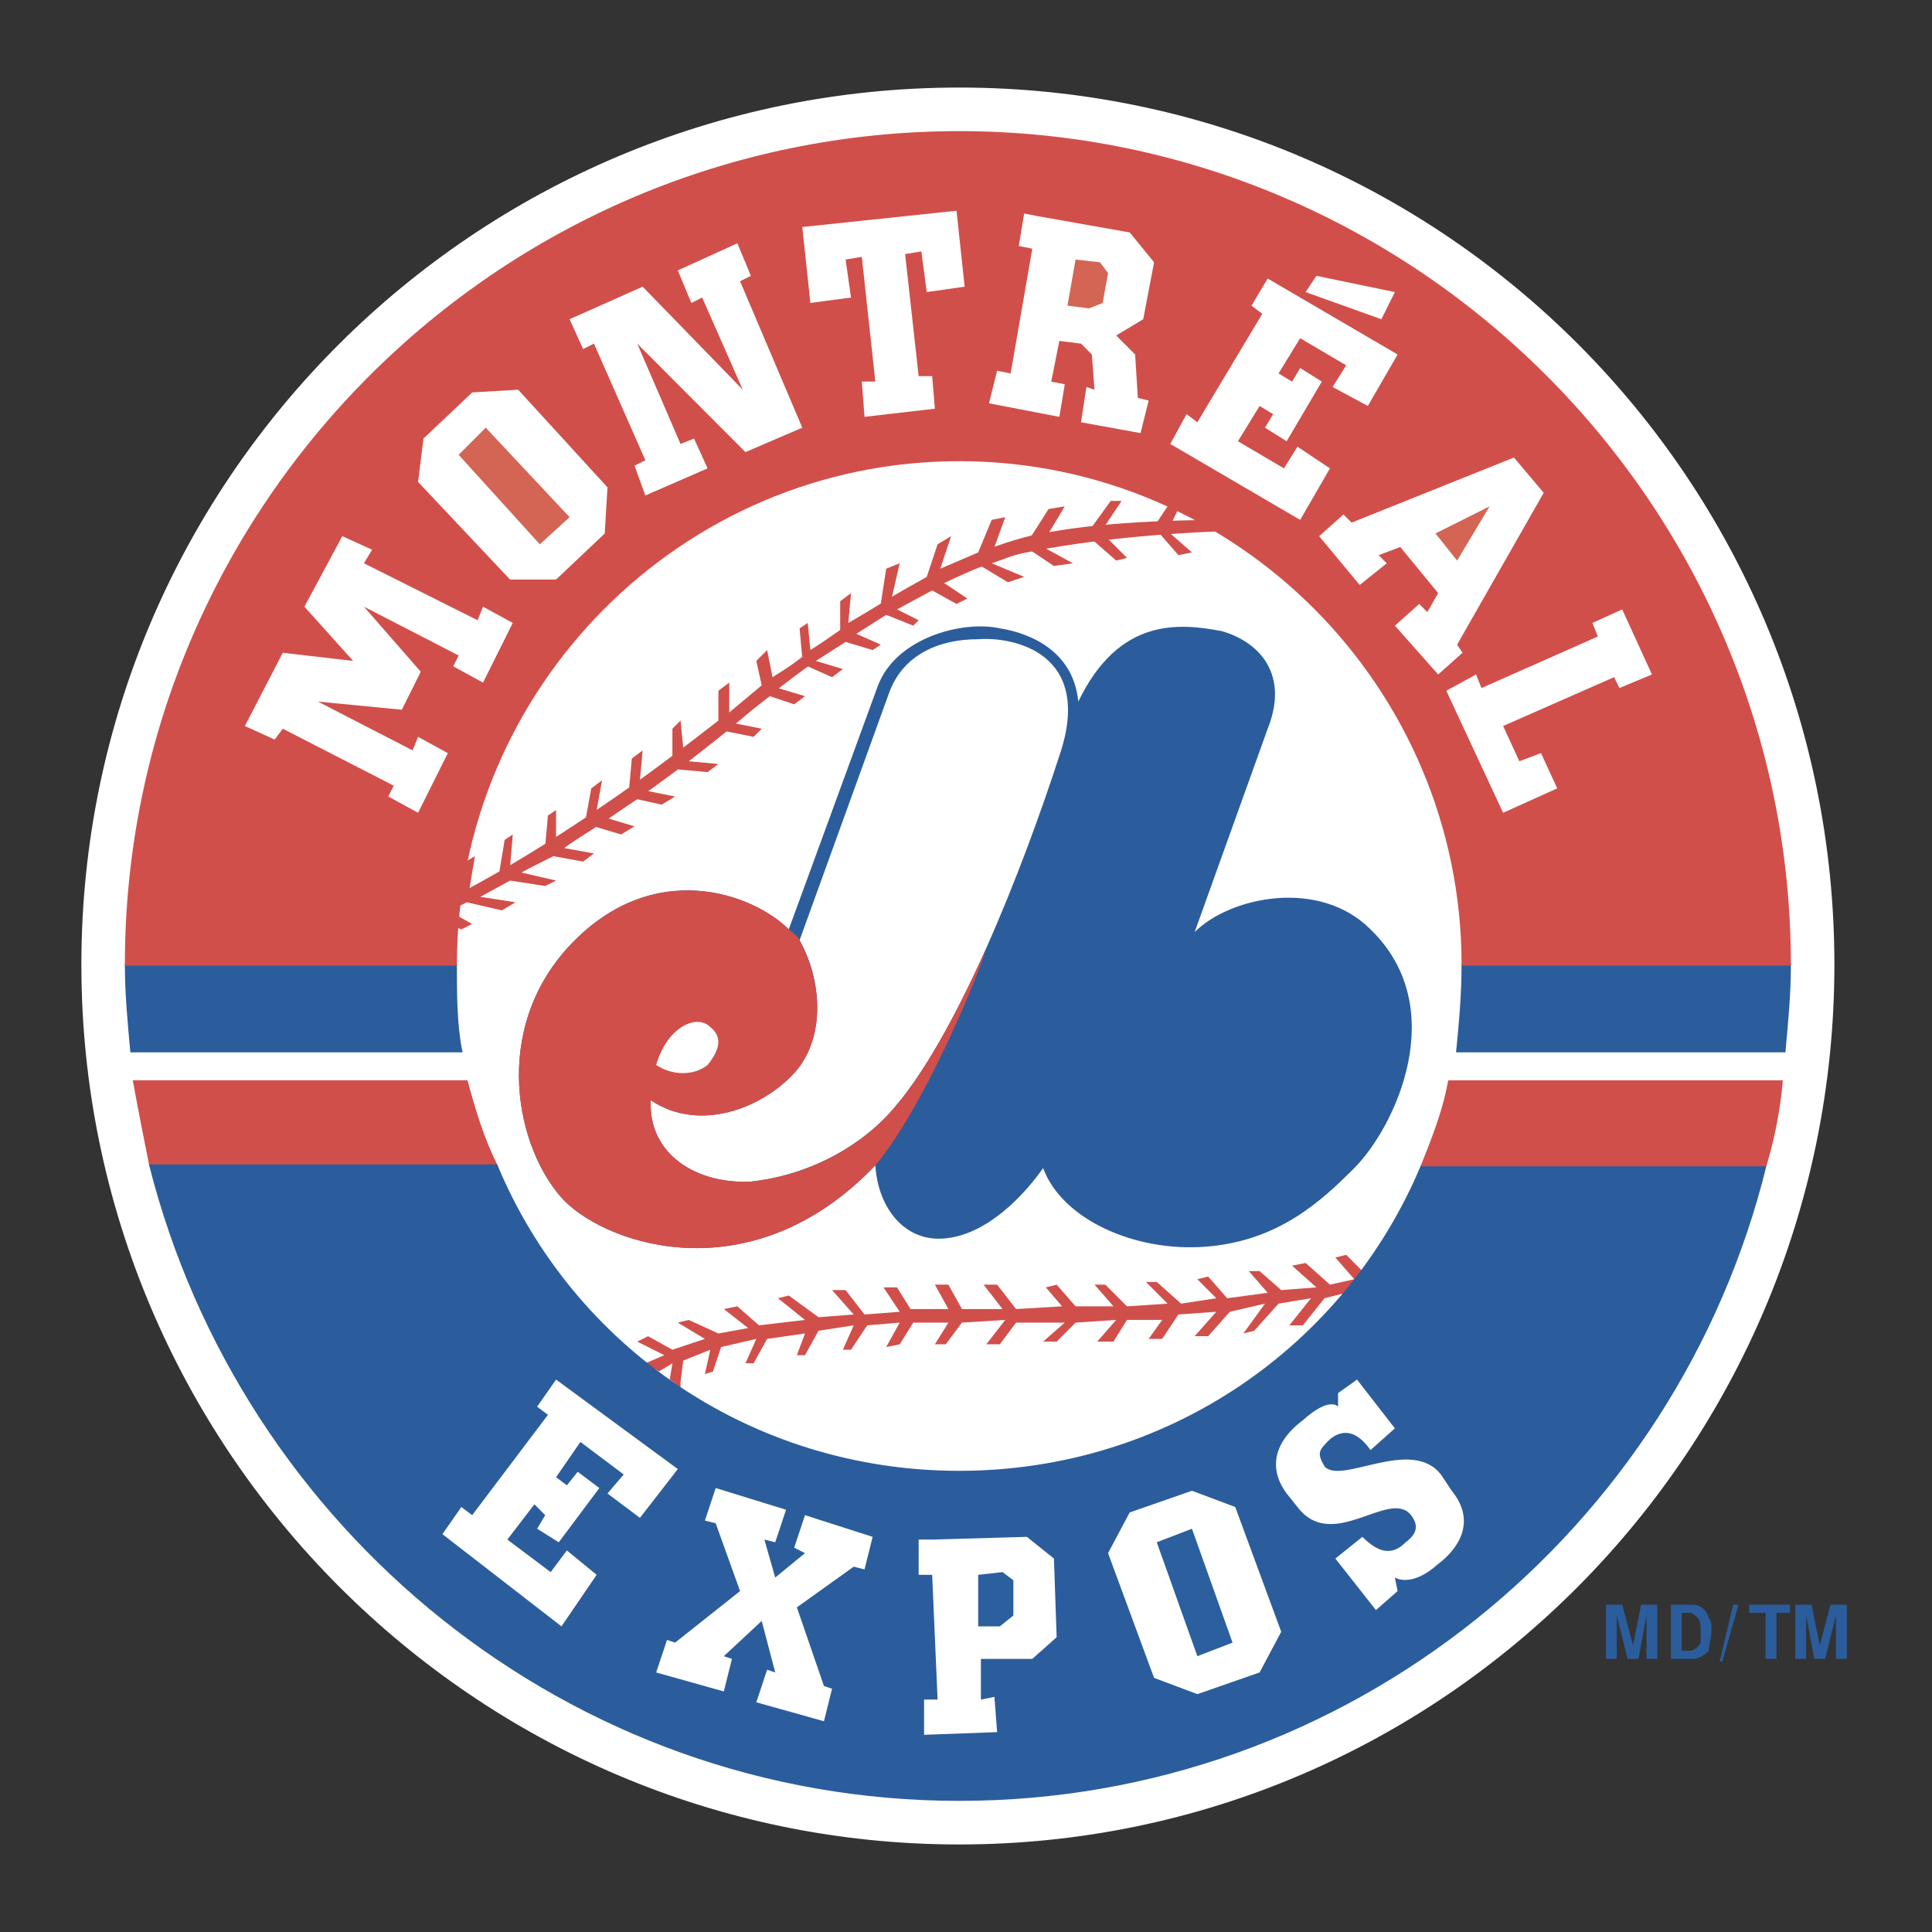 <svg xmlns="http://www.w3.org/2000/svg" width="2500" height="2500" viewBox="0 0 192.756 192.756"><rect x="0" y="0" width="192.756" height="192.756" fill="#333333" stroke="none"/><g fill-rule="evenodd" clip-rule="evenodd"><path fill="#fff" fill-opacity="0" d="M0 0h192.756v192.756H0V0z"/><path d="M95.703 183.637c48.055 0 86.93-39.232 86.93-87.395 0-48.16-38.875-87.122-86.93-87.122-48.054 0-87.199 38.961-87.199 87.122 0 48.162 39.145 87.395 87.199 87.395z" fill="#fff" stroke="#fff" stroke-width=".77" stroke-miterlimit="2.613"/><path fill="#d14f4a" d="M133.229 125.465l1.08-.272 1.619 1.623-1.619 2.166-2.161.541-2.16 2.706h-1.349l2.16-2.706-3.24.541-2.43 2.706-1.08.271 2.16-2.977-3.51.811-2.16 2.436h-1.35l2.161-2.436-3.78.271-1.619 2.436h-1.349l1.349-1.894h-3.51l-1.349 2.164h-1.621l1.89-2.164-4.049.269-1.89 1.895h-1.35l2.16-1.895h-4.859l-1.621 2.166h-1.35l1.891-2.435-4.32.269-1.62 2.166h-1.08l1.351-2.166h-3.51l-1.35 2.166-1.35.27 1.35-2.436-3.24.272-1.619 2.435h-.81l1.079-2.435-3.509.541-1.35 2.435h-.81l.81-2.164-3.779.541-1.35 2.434h-.811l1.081-2.434-3.51.811-.81 2.435-.81.272.54-2.436-2.699 1.082-.271 2.164v.541l-1.079-.81.27-1.625-1.35.812-1.35-.812 1.89-.811-2.7-1.353 1.08-.541 2.43 1.353 3.239-1.082-2.7-1.625 1.081-.269 2.969 1.353 2.97-.543-2.43-1.893 1.35-.271 2.16 1.895 4.589-.541-2.699-2.165 1.079-.271 2.97 2.164 3.509-.27-2.159-2.435h1.35l1.889 2.435 3.51-.271-1.62-2.434h1.35l1.35 2.164h3.78l-1.351-2.435h1.351l1.349 2.435h4.05l-1.89-2.435h1.349l1.891 2.435 4.59-.271-1.621-1.893 1.08-.271 1.89 2.164h3.78l-1.891-2.164h1.08l2.16 2.164 4.049-.27-2.16-2.164h1.08l2.43 2.164 3.51-.541-1.889-1.894 1.078-.272 1.891 2.166 4.049-.541-1.889-2.166h1.08l2.158 1.895 3.51-.27-2.43-2.166 1.352-.269 2.429 2.164 2.43-.541-1.89-2.164zM101.912 53.764c4.32-1.353 12.689-1.895 20.248-1.895l1.08 1.083c-8.369.271-15.928 1.083-22.137 2.435l.809-1.623z"/><path d="M44.679 90.832c8.909-4.059 19.708-11.093 29.427-19.21 11.068-9.47 22.947-15.693 29.425-16.775l.271-1.623c-8.91 1.894-19.168 8.387-30.237 17.316C61.958 79.468 53.318 85.42 43.6 90.291l1.079.541z" fill="#d14f4a"/><path fill="#d14f4a" d="M107.041 56.199l-2.969-1.623h-.541l1.08-1.353 1.621-2.706-1.621.271-1.888 2.976-3.51.812 1.08-2.976-1.35.27-1.349 3.247-3.781 1.623 1.08-3.247-1.35.812-1.08 3.247-3.509 2.164.81-3.517-1.35.541-.54 3.517-3.24 1.894.271-2.976-1.08.812v2.976l-2.97 1.894-.27-2.706-.81.542.27 2.976-2.969 1.894-.54-2.706-1.08 1.082.54 2.436-3.24 2.706v-2.977l-1.08.812v2.976l-3.509 2.706-.271-2.706-.809.812v2.706l-3.24 2.434.27-2.976-1.08.812-.27 2.976-3.239 2.165.54-2.977-1.08.812-.54 2.976-2.97 1.894v-2.705l-.81.541-.27 2.976-3.509 2.164.27-3.247-.81.542-.54 3.246-2.97 1.624.54-3.247-1.35.812-.54 3.247-2.159 1.082v-2.435l.809-.271v2.165l.54.812 2.43 1.353-1.08.541-2.699-1.083 3.239-1.623 3.51.812 1.35-.812-3.51-.541 2.97-1.624 3.509.541 1.08-.541-3.51-.812 3.24-1.623 2.97.541 1.08-.811-2.97-.541 2.97-2.165 2.7.811 1.349-.811-2.699-.812 2.969-1.893 2.43.541 1.35-.812-2.7-.542 2.969-2.164 2.97.271 1.08-.812-2.969-.27 3.779-2.977 2.7.541.81-.811-2.7-.541 3.509-2.706 2.43.812 1.08-.812-2.699-.812 2.969-2.165 2.43 1.083 1.08-.812-2.7-.812 2.97-1.894 2.699.812.81-.541-2.429-1.082 2.969-1.894 2.7 1.082.54-.541-2.16-1.082 3.509-1.894 2.43 1.352 1.08-.541-2.43-1.623 3.78-1.623 2.699 1.623 1.62-.541-3.239-1.353 3.78-1.353 2.429 1.624 1.889-.271zM122.43 52.411h-5.67l1.351-2.705h-1.08l-1.621 2.435-5.129.27 1.619-2.435h-1.08l-2.158 2.976.539 1.083 2.16 1.893 1.08-.27-1.89-1.894 5.129-.541 1.89 2.164 1.35-.27-2.16-1.894 6.48-.812h-.81z"/><path d="M78.695 92.726c-3.51-3.518-13.499-7.305-21.868 1.624-7.829 8.387-5.399 20.292-.54 25.434 4.59 4.6 18.898 9.199 31.046-3.518.27 4.328 2.97 7.574 6.75 7.305 4.319-.271 8.098-4.328 9.989-7.035 1.891 5.141 9.18 8.389 16.197 7.848 7.289-.543 11.609-4.6 14.85-7.848 4.049-4.059 9.719-15.963 1.619-23.81-5.129-5.141-14.039-3.247-17.549.271l7.289-20.292c2.16-5.411-.809-8.658-4.588-9.74-4.32-.812-10.26-1.353-14.309 7.035-.541-5.682-5.939-7.035-7.83-7.305-3.509-.812-10.258.812-12.148 5.682l-8.908 24.349z" fill="#2b5d9c"/><path d="M97.594 63.775c-4.05 0-7.56 1.624-8.91 5.411l-8.909 24.622c2.43 4.329 2.43 10.01-.54 13.258-3.24 3.518-9.449 5.951-14.308 2.705-.271 5.412 4.589 8.387 9.988 8.117 5.129-.541 10.259-2.977 13.769-6.764 6.749-7.307 13.498-24.893 17.007-35.715 3.51-10.281-4.587-11.905-8.097-11.634z" fill="#fff"/><path d="M70.866 102.467c-1.35-1.354-4.319 0-5.399 3.787 1.62 1.082 3.78 1.082 5.129 0 1.08-1.354 1.62-2.705.27-3.787z" fill="#fff"/><path d="M78.695 92.726c-3.51-3.518-13.499-7.305-21.868 1.624-7.829 8.387-5.399 20.292-.54 25.434 4.59 4.6 18.898 9.199 31.046-3.518 4.59-5.412 9.988-18.129 11.068-21.646-2.969 6.494-6.209 12.716-9.718 16.505-3.51 3.787-8.639 6.223-13.769 6.764-5.399.27-10.259-2.705-9.988-8.117 4.859 3.246 11.068.812 14.308-2.705 2.969-3.248 2.969-8.658.54-13.258-.269-.542-.809-.813-1.079-1.083z" fill="#d14f4a"/><path d="M70.866 102.467c-1.35-1.354-4.319 0-5.399 3.787 1.62 1.082 3.78 1.082 5.129 0 1.08-1.354 1.62-2.705.27-3.787z" fill="#fff"/><path d="M12.554 96.242c0 2.977.27 5.684.54 8.658H46.03c-.54-2.705-.54-5.682-.54-8.658H12.554z" fill="#2b5d9c" stroke="#2b5d9c" stroke-width=".191" stroke-miterlimit="2.613"/><path d="M14.983 116.266c-.54-2.707-1.08-5.412-1.62-8.389h33.206c.81 2.977 1.62 5.682 2.969 8.389H14.983z" fill="#d14f4a" stroke="#d14f4a" stroke-width=".191" stroke-miterlimit="2.613"/><path d="M176.152 116.266c-8.908 36.256-41.574 63.312-80.449 63.312s-71.541-27.057-80.72-63.312h34.556c7.56 18.127 25.377 30.574 46.165 30.574 20.787 0 38.605-12.447 46.164-30.574h34.284z" fill="#2b5d9c" stroke="#2b5d9c" stroke-width=".191" stroke-miterlimit="2.613"/><path d="M176.152 116.266a41.954 41.954 0 0 0 1.621-8.389h-33.207c-.539 2.977-1.619 5.682-2.699 8.389h34.285z" fill="#d14f4a" stroke="#d14f4a" stroke-width=".191" stroke-miterlimit="2.613"/><path d="M178.582 96.242c0 2.977-.27 5.684-.539 8.658h-32.666c.27-2.705.539-5.682.539-8.658h32.666z" fill="#2b5d9c" stroke="#2b5d9c" stroke-width=".191" stroke-miterlimit="2.613"/><path d="M178.582 96.242c0-45.725-37.254-83.063-82.879-83.063-45.894 0-83.149 37.338-83.149 83.063H45.49c0-27.597 22.407-50.325 50.214-50.325s50.213 22.728 50.213 50.325h32.665z" fill="#d14f4a" stroke="#d14f4a" stroke-width=".191" stroke-miterlimit="2.613"/><path fill="#fff" d="M41.98 67.021l-5.669-6.493 9.448 4.87-.54 1.082 2.97 1.624 2.97-5.953-2.97-1.623-.54 1.353-11.338-5.682.81-1.353-2.97-1.353-3.779 7.035 4.859 5.411-7.02-.811-3.779 7.305 2.97 1.353.809-1.082 11.069 5.681-.54 1.083 2.97 1.623 2.969-5.952-2.969-1.624-.54 1.353-9.449-4.87 8.369.812 1.89-3.789zM64.387 49.435l-1.08-2.977 1.08-.541-5.129-11.634-1.08.541-1.35-2.976 7.289-3.247 9.989 10.282-4.05-9.2-1.08.542-1.35-3.247 5.94-2.706 1.35 3.247-1.08.541 6.209 14.61-5.67 2.436-10.798-10.823 4.319 10.011 1.351-.541 1.349 2.976-6.209 2.706zM60.337 53.223l.271-4.6-8.909-9.74-4.59.27-4.859 4.6-.54 4.329 9.179 9.74h4.589l4.859-4.599z"/><path fill="#d46453" d="M56.828 51.6l-8.369-8.93-2.7 2.706 8.099 8.929 2.97-2.705z"/><path fill="#fff" d="M95.433 21.025l.81 7.576-3.78.541-.539-4.058-1.62.27 1.35 12.176h1.349l.27 3.247-7.019.811-.27-3.517h1.35l-1.35-12.446-1.619.271.54 3.787-4.05.542-.81-7.576 15.388-1.624zM130.26 29.142l7.558 2.706 1.35-2.706-7.83-1.623-1.078 1.623zM128.369 44.023l-2.16-1.353.811-1.352-1.35-.812-2.16 3.517 4.59 2.706 1.349-2.164 3.24 2.164-2.97 5.141-12.959-7.576 1.621-2.976 1.08.811 6.478-10.822-1.08-.812 1.62-2.705 12.959 7.576-2.969 5.14-3.51-1.894 1.35-2.164-4.59-2.706-2.16 3.517 1.349.812.811-1.353 2.16 1.353-3.51 5.952zM143.486 59.175l-1.078 1.894-.81-.812-2.43 2.165 4.318 4.87 2.43-2.164-.539-.812 8.639-15.151-2.969-3.518-16.199 6.494-.809-.812-2.43 2.164 4.049 4.871 2.699-2.165-.808-.812 2.158-.811 3.779 4.599z"/><path fill="#d46453" d="M145.377 55.928l3.24-5.411-5.4 2.706 2.16 2.705z"/><path fill="#fff" d="M109.201 38.883l-.808-.271-.541 3.517 5.939 1.083.811-3.247-1.081-.27-.269-4.329-1.891-1.895 2.7-1.623 1.08-5.681-2.43-2.977-9.18-1.624-1.349-.27-.539 3.246 1.349.271-2.16 12.446-1.35-.27-.81 3.247 7.019 1.352.541-3.247-1.349-.27.808-4.059 2.161.271 1.08 1.083.269 3.517z"/><path fill="#d46453" d="M108.662 30.766l-2.16-.271.81-4.599 2.43.271.809 1.082-.539 2.976-1.35.541z"/><path fill="#fff" d="M149.967 72.433l1.619 3.518 2.16-.812 1.619 3.517-5.398 2.435-5.67-12.175 2.971-1.624.539 1.353 11.609-5.141-.541-1.353 2.971-1.352 2.968 6.493-3.24 1.353-.539-1.082-11.068 4.87zM128.369 149.004c-1.619-2.164-1.619-4.871 1.619-7.307 2.701-2.434 3.51-1.352 3.51-1.352v-1.354l1.891-1.352 3.779 4.869-2.43 2.164c-1.35-1.893-2.699-2.164-4.049-1.082-1.08 1.082-1.352 1.354-.541 2.707 1.619 1.893 8.639-2.977 11.609.811l1.08 1.623c2.43 2.977.809 5.682-1.352 7.307-2.699 2.434-4.318 1.352-4.318 1.352l.27 1.354-2.16 1.895-4.049-5.141 2.699-2.166c1.621 1.625 2.971 1.895 4.32.541 1.08-.811 1.35-1.623.539-2.705-2.16-2.705-7.828 3.789-11.338-.812l-1.079-1.352zM97.863 165.508h5.129l2.43-2.164-.27-7.846-2.699-2.166-9.45.272h-1.349v3.517h1.349l.54 12.445h-1.35v3.518l7.289-.27-.269-3.517-1.35.269v-4.058z"/><path fill="#2b5f9e" d="M99.752 162.262h-2.158v-5.141l2.429-.271 1.081.812v3.518l-1.352 1.082z"/><path fill="#fff" d="M55.748 153.873l-2.16-1.352.81-1.353-1.08-1.082-2.699 3.518 4.319 3.246 1.62-2.164 2.97 2.435-3.51 5.141-11.879-9.2 1.89-2.707 1.08.813 7.559-10.012-1.08-.81 1.89-2.705 12.148 8.927-3.779 4.871-3.239-2.435 1.619-1.895-4.319-3.246-2.43 3.518 1.08.81 1.08-1.351 2.159 1.623-4.049 5.41zM125.67 166.861l2.158-4.058-4.588-12.448-4.32-1.623-6.209 2.166-2.16 4.059 4.59 12.445 4.32 1.623 6.209-2.164z"/><path fill="#2b5f9e" d="M122.971 163.885l-4.051-11.364-3.51 1.352 4.051 11.365 3.51-1.353z"/><path fill="#fff" d="M75.996 161.721l1.349 5.14-.809-.271-1.08 3.248 6.749 1.892.81-3.246-.81-.271-2.7-7.846 5.669-4.058 1.08.271.81-3.248-6.749-2.164-1.08 3.246 1.08.543-2.97 2.434-1.079-3.787 1.079.269 1.08-3.246-7.019-2.164-1.08 3.246 1.08.271 2.43 6.764-6.479 5.141-.81-.27-1.08 3.246 6.749 1.895.81-3.248-.81-.27 3.78-3.517z"/><path fill="#2b5d9c" d="M162.385 165.508l-1.08-4.328v4.328h-1.08v-5.41h1.621l1.08 4.058.808-4.058h1.62v5.41h-1.079v-4.328l-.81 4.328h-1.08zM166.705 160.098h2.158c.541 0 1.35.27 1.621 1.352.27.271.27.541.27 1.082 0 1.084-.27 1.625-.27 2.166-.541.541-1.08.811-1.621.811h-2.158v-5.411zm1.08 4.599h.809c.27 0 .811-.271 1.08-.812v-1.082c0-.541 0-1.082-.27-1.354-.27-.27-.541-.541-.811-.541h-.809v3.789h.001zM173.453 160.098l-1.619 5.681h-.27l1.35-5.681h.539zM178.582 160.098v.81h-1.35v4.6h-1.08v-4.6h-1.619v-.81h4.049zM181.012 165.508l-.809-4.328v4.328h-1.08v-5.41h1.619l.811 4.058 1.08-4.058h1.619v5.41h-1.08v-4.328l-1.08 4.328h-1.08z"/></g></svg>
